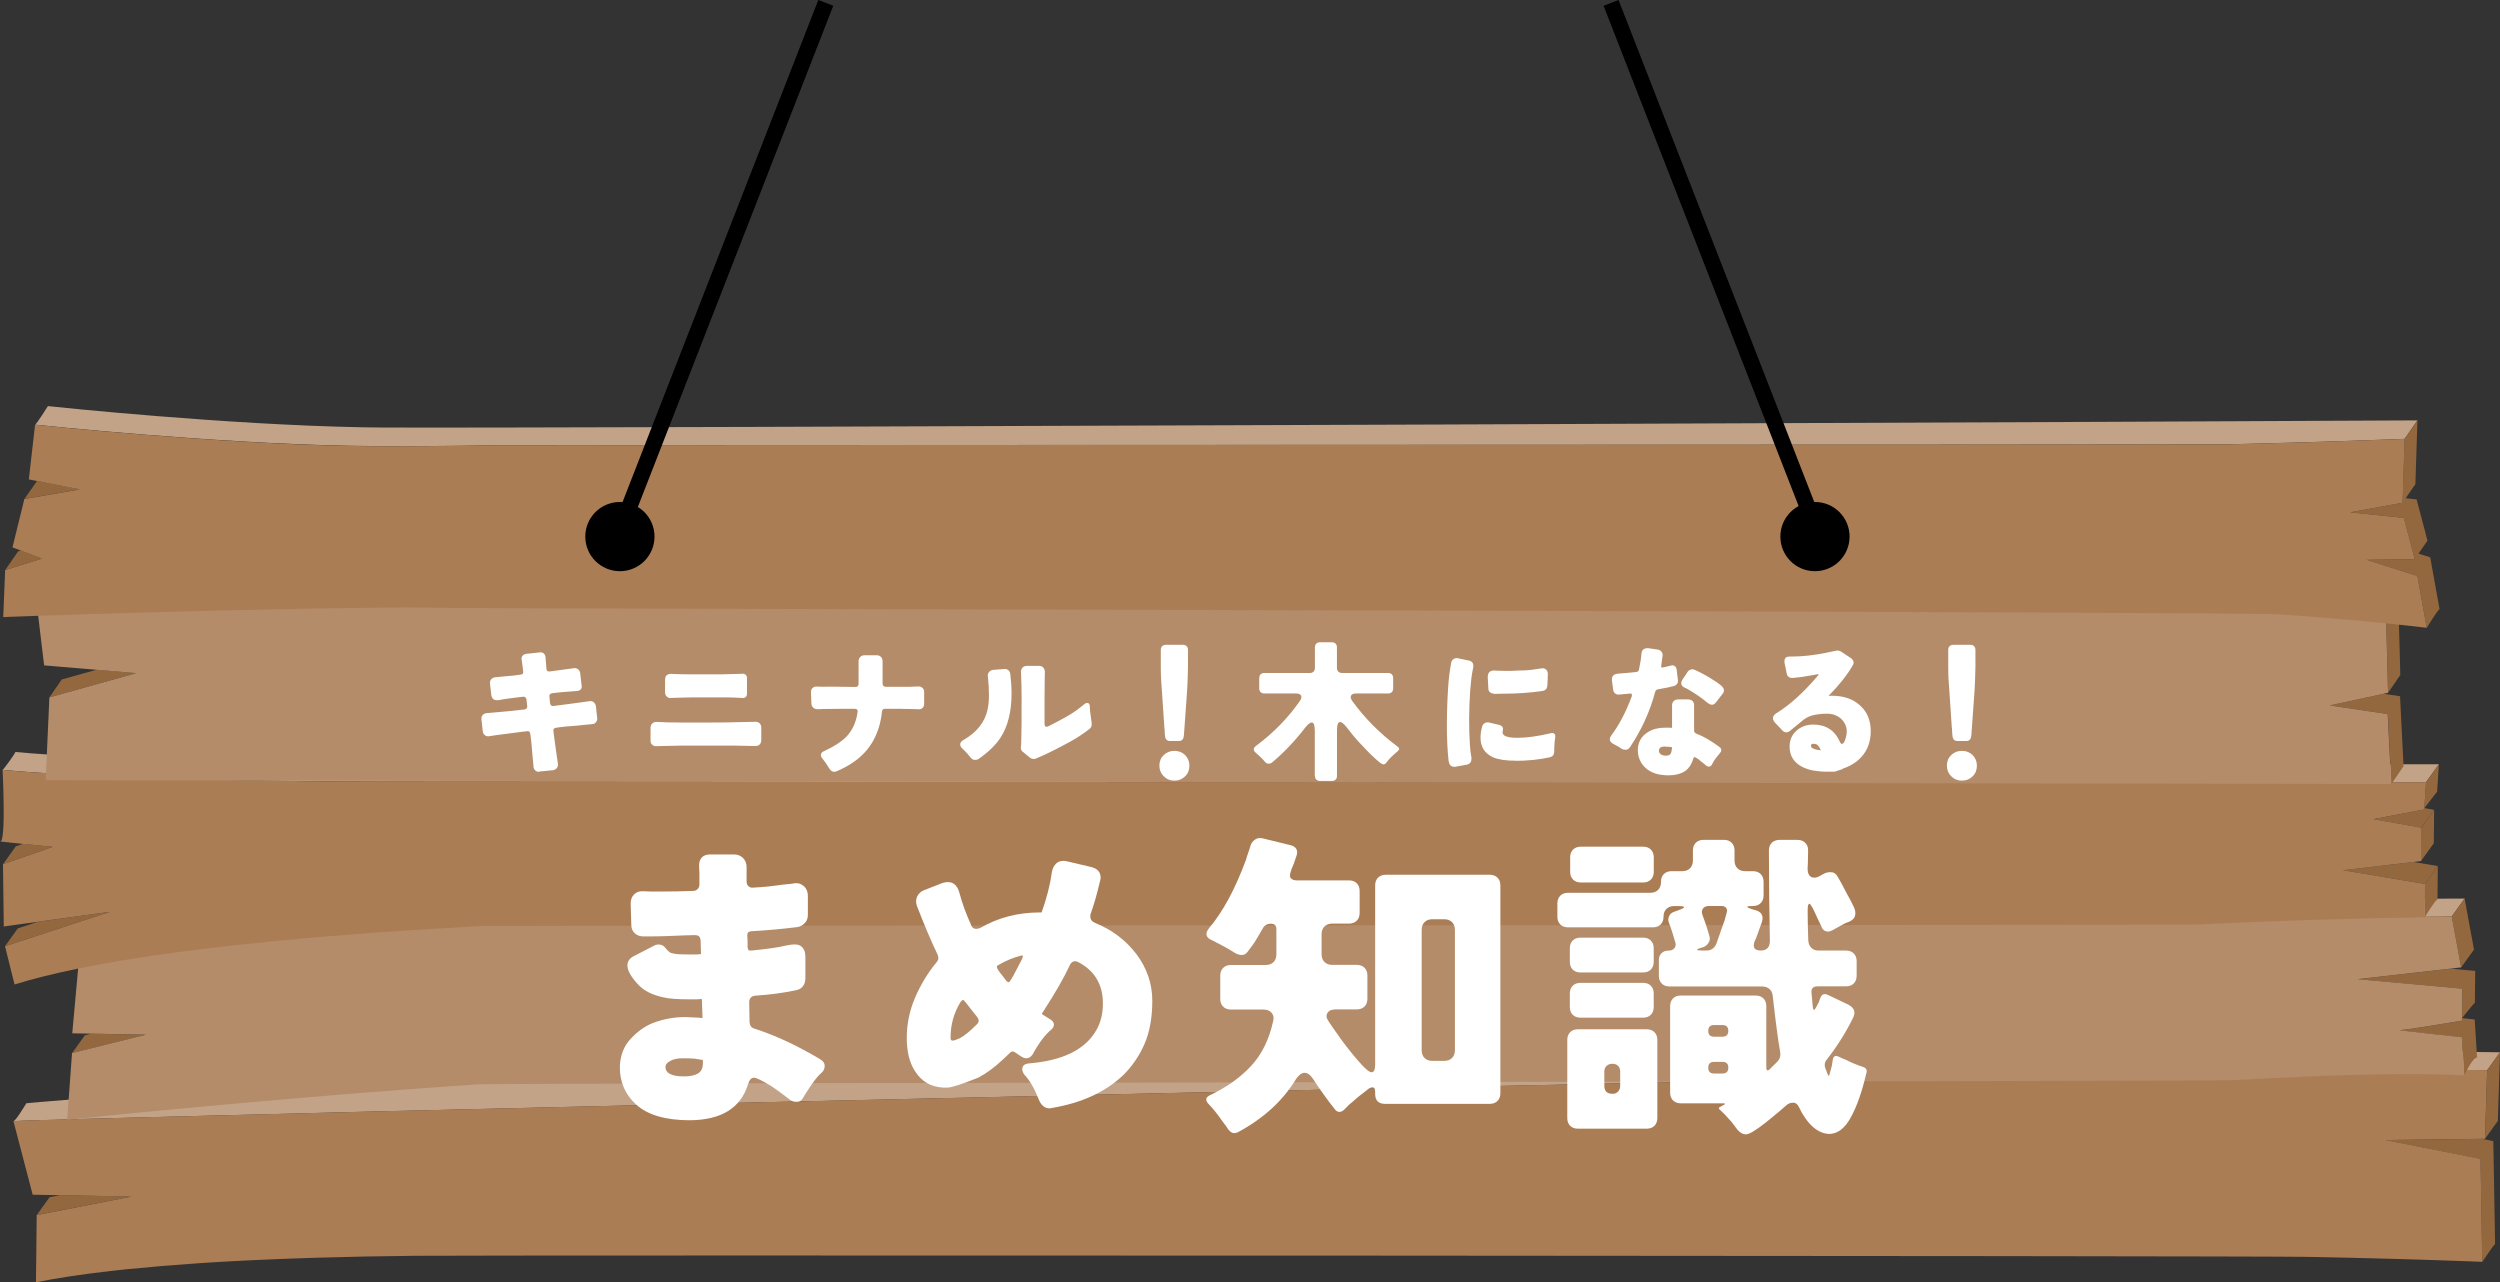 <?xml version="1.0" encoding="UTF-8"?>
<svg id="_レイヤー_2" data-name="レイヤー 2" xmlns="http://www.w3.org/2000/svg" viewBox="0 0 441.4 226.38">
  <rect x="0" y="0" width="441.4" height="226.38" fill="#333333" stroke="none"/>
  <defs>
    <style>
      .cls-1 {
        fill: #000;
      }

      .cls-1, .cls-2, .cls-3, .cls-4, .cls-5, .cls-6 {
        stroke-width: 0px;
      }

      .cls-2 {
        fill: #93683f;
      }

      .cls-3 {
        fill: #c3a387;
      }

      .cls-4 {
        fill: #b48c69;
      }

      .cls-5 {
        fill: #ab7d55;
      }

      .cls-7 {
        fill: none;
        stroke: #000;
        stroke-miterlimit: 10;
        stroke-width: 2.83px;
      }

      .cls-6 {
        fill: #fff;
      }
    </style>
  </defs>
  <g id="_レイヤー" data-name="レイヤー">
    <g>
      <g>
        <g>
          <g>
            <path class="cls-2" d="M73.32,221.72c-5.89.06-11.84.17-17.72.35,5.88-.18,11.83-.29,17.72-.35Z"/>
            <path class="cls-2" d="M415.43,222.08c-1.01-.03-2.04-.05-3.1-.07,1.06.02,2.09.04,3.1.07Z"/>
            <path class="cls-2" d="M55.6,222.07c-3.53.11-7.03.24-10.46.4,3.44-.16,6.94-.29,10.46-.4Z"/>
            <path class="cls-2" d="M422.45,222.27c-2.16-.06-4.51-.12-7.02-.18,2.52.06,4.87.12,7.02.18Z"/>
            <path class="cls-2" d="M429.39,222.48c-.67-.02-1.38-.05-2.12-.07.74.02,1.44.05,2.12.07Z"/>
            <path class="cls-2" d="M437.79,222.8c-.34-.01-.86-.04-1.53-.06.67.03,1.19.05,1.53.06Z"/>
            <path class="cls-2" d="M41.72,222.64c-2.26.12-4.49.25-6.69.4,2.19-.15,4.42-.28,6.69-.4Z"/>
            <path class="cls-2" d="M438.27,222.82h0c-.06,0-.22,0-.48-.02.26.01.42.02.48.02Z"/>
            <path class="cls-2" d="M433.76,222.64c-.99-.04-2.12-.08-3.4-.12,1.28.04,2.41.09,3.4.12Z"/>
            <path class="cls-2" d="M435.72,222.71c-.57-.02-1.22-.05-1.96-.07.74.03,1.39.05,1.96.07Z"/>
            <path class="cls-3" d="M439.14,188.94l2.27-3.15c-27.38-.51-205.12.28-325.27,3.11-62.68,1.48-109.82,5.72-111.49,5.89,0,0-1.86,3.12-2.27,3.16l1.7,6.5-1.7-6.5c4.87-.49,395.1-9.77,436.76-9Z"/>
            <polygon class="cls-2" points="438.76 201.06 441.02 197.91 441.4 185.79 439.14 188.94 438.76 201.06"/>
            <polygon class="cls-2" points="6.04 210.94 10.56 211.03 8.75 211.38 6.49 214.53 23.2 211.26 6.04 210.94"/>
            <path class="cls-2" d="M421.07,201.29l16.89,3.33.3,18.19s2.12-3.16,2.27-3.15l-.31-18.19-2.06-.41h.56s-17.66.23-17.66.23Z"/>
            <polygon class="cls-2" points="6.36 226.38 6.36 226.38 6.49 214.53 6.36 226.38"/>
            <path class="cls-5" d="M28.59,223.51c-2.1.17-4.15.36-6.15.57,1.99-.2,4.04-.39,6.15-.57Z"/>
            <polygon class="cls-5" points="4.08 204.44 5.78 210.94 6.04 210.94 5.78 210.94 4.08 204.44"/>
            <path class="cls-5" d="M6.36,226.38c3.88-.77,8.31-1.43,13.13-1.98-4.82.55-9.25,1.21-13.13,1.98h0Z"/>
            <path class="cls-5" d="M421.07,201.29l17.66-.23h.02l.38-12.12c-41.66-.78-431.9,8.5-436.76,9l1.7,6.5,1.7,6.5h.27s17.15.33,17.15.33l-16.71,3.27-.13,11.85c3.88-.77,8.31-1.43,13.13-1.98.97-.11,1.95-.22,2.94-.32,1.99-.2,4.04-.39,6.15-.57,2.1-.17,4.25-.33,6.44-.48,2.19-.15,4.42-.28,6.69-.4,1.13-.06,2.27-.12,3.42-.17,3.44-.16,6.94-.29,10.46-.4,5.88-.18,11.83-.29,17.72-.35,12.95-.13,323.34-.01,334.08.19,1.7.03,3.34.06,4.93.1,1.06.02,2.09.04,3.1.07,2.52.06,4.87.12,7.02.18,1.73.05,3.34.1,4.82.14.74.02,1.44.05,2.12.07.34.01.66.02.98.03,1.28.04,2.41.09,3.4.12.74.03,1.39.05,1.96.07.19,0,.37.01.54.02.67.03,1.19.05,1.53.06.26.01.42.02.48.02h0l-.3-18.19-16.89-3.33Z"/>
          </g>
          <g>
            <path class="cls-2" d="M24.22,196.49c-.99.1-1.92.19-2.81.28.89-.09,1.83-.18,2.81-.28Z"/>
            <path class="cls-2" d="M21.41,196.76c-.89.09-1.72.17-2.5.25.78-.08,1.61-.16,2.5-.25Z"/>
            <path class="cls-2" d="M28.97,196.03c-1.69.16-3.28.31-4.76.46,1.48-.14,3.07-.29,4.76-.46Z"/>
            <path class="cls-2" d="M14.94,197.41c-.54.05-1.02.1-1.43.14.41-.04.89-.09,1.43-.14Z"/>
            <path class="cls-2" d="M64.73,192.92c-1.59.12-3.17.25-4.74.38,1.57-.12,3.15-.25,4.74-.38Z"/>
            <path class="cls-2" d="M398.86,190.49c-1.57.08-3.16.16-4.76.25,1.6-.09,3.19-.18,4.76-.25Z"/>
            <path class="cls-2" d="M84.2,191.49c-1.63.11-3.27.22-4.9.34,1.63-.12,3.27-.23,4.9-.34Z"/>
            <path class="cls-2" d="M44.3,194.63c-1.41.12-2.79.25-4.14.37,1.35-.12,2.73-.24,4.14-.37Z"/>
            <path class="cls-2" d="M36.21,195.36c-2.56.24-4.98.46-7.23.67,2.25-.21,4.67-.44,7.23-.67Z"/>
            <path class="cls-2" d="M18.91,197.01c-1.56.15-2.89.29-3.97.4,1.08-.11,2.42-.25,3.97-.4Z"/>
            <path class="cls-3" d="M435.15,158.65c-4.44.05-386.55,1.01-418.98,8.05,0,0-1.62,3.01-2.26,3.15,32.42-7.04,414.54-8,418.98-8.05l2.26-3.15Z"/>
            <polygon class="cls-2" points="25.78 182.69 16.08 182.51 14.99 182.78 12.73 185.93 12.29 191.83 12.73 185.93 25.78 182.69"/>
            <path class="cls-2" d="M11.86,197.72c.26-.03.82-.09,1.64-.17-.82.08-1.38.14-1.64.17h0Z"/>
            <path class="cls-2" d="M436.93,180c-.16-.02-1.04-.11-2.23-.24v.45c-.51.08-10.03,1.7-11.04,1.68-1-.02,10.4,1.21,11,1.27l.42,6.72s1.48-3.2,2.27-3.16l-.42-6.72Z"/>
            <polygon class="cls-2" points="434.54 170.81 436.81 167.66 435.15 158.65 432.88 161.81 434.54 170.81"/>
            <path class="cls-2" d="M434.75,174.57l-.05,5.19s2.12-2.69,2.26-2.71l.06-5.63-4.34-.39,1.87-.22-18.3,2.08,18.5,1.68Z"/>
            <polygon class="cls-4" points="11.86 197.72 11.86 197.72 12.29 191.83 11.86 197.72"/>
            <polygon class="cls-4" points="12.76 182.45 13.91 169.86 13.91 169.86 13.91 169.86 12.76 182.45 16.08 182.51 16.08 182.51 12.76 182.45"/>
            <path class="cls-4" d="M435.08,189.87c-1.52-.08-3.16-.13-4.91-.17,1.75.03,3.39.09,4.91.17Z"/>
            <path class="cls-4" d="M423.66,181.88c1,.02,10.53-1.6,11.03-1.68v-.45h0l.05-5.19-18.5-1.68,18.3-2.08-1.66-9c-4.44.05-372.3-5.52-418.98,8.05h0l-1.14,12.59,3.31.06h0l9.7.18-13.05,3.24-.43,5.9-.43,5.89c.26-.03.82-.09,1.64-.17.41-.04.89-.09,1.43-.14,1.08-.11,2.42-.25,3.97-.4.78-.08,1.61-.16,2.5-.25.89-.09,1.83-.18,2.81-.28,1.48-.14,3.07-.29,4.76-.46,2.25-.21,4.67-.44,7.23-.67,1.28-.12,2.6-.24,3.95-.36,1.35-.12,2.73-.24,4.14-.37,4.94-.44,10.22-.89,15.7-1.34,1.57-.12,3.15-.25,4.74-.38,4.78-.38,9.67-.74,14.57-1.09,1.63-.12,3.27-.23,4.9-.34,4.08-.27,305.91-.53,309.91-.75,1.6-.09,3.19-.18,4.76-.25,11.79-.61,22.74-.94,31.31-.78,1.75.03,3.39.09,4.91.17l-.42-6.72c-.6-.06-12-1.29-11-1.27Z"/>
          </g>
          <g>
            <polygon class="cls-2" points="419.01 144.64 427.5 146.13 429.77 142.98 428.05 142.68 428.04 142.92 419.01 144.64"/>
            <path class="cls-2" d="M.5,148.61c-.06,0-.09,0-.14-.02.05,0,.08.01.14.02Z"/>
            <path class="cls-2" d="M.61,145.75c.02-.49.03-1.02.04-1.57,0,.55-.02,1.08-.04,1.57Z"/>
            <polygon class="cls-2" points="427.44 152.04 429.71 148.88 429.77 142.98 427.5 146.13 427.44 152.04"/>
            <path class="cls-2" d="M1,148.67s-.07,0-.11-.02c.04,0,.07,0,.11.02Z"/>
            <path class="cls-2" d="M.16,148.57s-.06,0-.09-.02c.03,0,.04,0,.09.02Z"/>
            <path class="cls-2" d="M420.25,162.11c-1.29.03-2.73.06-4.28.1,1.55-.04,2.99-.07,4.28-.1Z"/>
            <path class="cls-2" d="M1.63,148.74s-.08-.01-.13-.02c.05,0,.08.01.13.02Z"/>
            <path class="cls-2" d="M423.71,162.04c-.67.01-1.41.03-2.21.04.8-.02,1.54-.03,2.21-.04Z"/>
            <path class="cls-2" d="M409.13,162.41c-1.24.04-2.52.08-3.85.13,1.33-.04,2.61-.09,3.85-.13Z"/>
            <polygon class="cls-2" points="413.66 153.65 428.15 156.07 430.42 152.91 426.1 152.19 413.66 153.65"/>
            <polygon class="cls-2" points="19.46 160.98 6.73 162.74 3.15 163.91 .88 167.07 2.56 173.82 2.56 173.82 .88 167.07 19.46 160.98"/>
            <path class="cls-2" d="M.61,145.75c-.07,1.63-.23,2.79-.54,2.79-.06,0-.08,0-.07,0-.01,0,0-.01.07,0,.31,0,.47-1.16.54-2.79Z"/>
            <path class="cls-2" d="M9.33,149.51c-.26-.02-2.89-.28-5.29-.52l-1.24.43-2.26,3.15.14,11-.14-11,8.8-3.06Z"/>
            <path class="cls-2" d="M428.09,161.97c-.51,0-2.03.02-4.38.07,2.34-.04,3.87-.06,4.38-.07,0,0,1.93-3.15,2.27-3.16l.06-5.9-2.27,3.15-.06,5.9Z"/>
            <path class="cls-5" d="M36.27,167.49c-3.3.4-6.53.83-9.64,1.29,3.12-.46,6.34-.89,9.64-1.29Z"/>
            <path class="cls-5" d="M54.15,165.64c-4.34.38-8.66.81-12.87,1.27,4.22-.46,8.53-.89,12.87-1.27Z"/>
            <path class="cls-5" d="M41.28,166.91c-1.69.19-3.36.38-5.01.58,1.65-.2,3.33-.39,5.01-.58Z"/>
            <path class="cls-5" d="M72.38,164.25c-1.72.11-3.45.23-5.18.35,1.73-.12,3.46-.24,5.18-.35Z"/>
            <path class="cls-5" d="M64.59,164.79c-2.61.19-5.22.4-7.84.62,2.61-.22,5.23-.43,7.84-.62Z"/>
            <polygon class="cls-5" points="426.1 152.19 427.44 152.04 426.1 152.19 426.1 152.19"/>
            <path class="cls-5" d="M392.32,163.04c-1.54.07-3.11.14-4.7.22,1.59-.08,3.16-.15,4.7-.22Z"/>
            <path class="cls-5" d="M85,163.51c-1.64.09-3.3.18-4.98.28,1.68-.1,3.34-.19,4.98-.28Z"/>
            <path class="cls-5" d="M.36,148.59c-.07,0-.15-.02-.2-.02.05,0,.13.01.2.02Z"/>
            <path class="cls-5" d="M.61,140.2c0-.37-.02-.72-.03-1.06,0,.34.02.7.03,1.06Z"/>
            <path class="cls-5" d="M1.63,148.74c.69.07,1.53.16,2.4.25h0c-.87-.09-1.71-.17-2.4-.25Z"/>
            <path class="cls-5" d="M2.56,173.82c6.4-1.99,14.73-3.66,24.07-5.04-9.34,1.38-17.67,3.04-24.07,5.04h0Z"/>
            <path class="cls-5" d="M.89,148.66c-.14-.02-.28-.03-.39-.04.11.01.25.03.39.04Z"/>
            <path class="cls-5" d="M.07,148.56s-.06,0-.07-.01c0,0,.05,0,.07.01Z"/>
            <path class="cls-5" d="M.58,139.14c-.01-.34-.02-.66-.03-.97.01.3.02.63.03.97Z"/>
            <polygon class="cls-5" points=".66 163.58 6.73 162.74 6.73 162.74 .66 163.58"/>
            <path class="cls-5" d="M1.5,148.73c-.18-.02-.35-.04-.51-.05.16.02.33.04.51.05Z"/>
            <g>
              <path class="cls-3" d="M68.01,138c47.79.09,359.59.1,360.33.1l2.27-3.16c-.74,0-312.53-.01-360.33-.1-9.56-.02-18-.11-25.39-.25-29.53-.55-41.54-1.76-42.17-1.82,0,.2-2.12,3.17-2.27,3.16.63.06,12.64,1.27,42.17,1.82,7.38.14,15.82.23,25.38.25Z"/>
              <polygon class="cls-2" points="428.05 142.68 430.3 139.77 430.61 134.95 428.34 138.1 428.05 142.68"/>
              <path class="cls-5" d="M428.05,142.68l.29-4.57c-.74,0-312.53-.01-360.33-.1-9.56-.02-18-.11-25.38-.25-29.53-.55-41.54-1.76-42.17-1.82,0,.16.05,1.02.09,2.24.01.3.02.63.03.97,0,.34.02.7.03,1.06.03,1.29.05,2.69.04,3.98,0,.55-.02,1.08-.04,1.57-.07,1.63-.23,2.79-.54,2.79-.06,0-.08,0-.07,0,0,0,.05,0,.07.01.03,0,.04,0,.09.02.05,0,.13.01.2.02.05,0,.08.01.14.02.11.01.25.03.39.04.04,0,.07,0,.11.02.16.02.33.04.51.05.05,0,.08.01.13.02.69.07,1.53.16,2.4.25,2.4.25,5.03.5,5.29.52l-8.8,3.06.14,11,6.07-.84,12.73-1.76-18.58,6.09,1.68,6.75c6.4-1.99,14.73-3.66,24.07-5.04,3.12-.46,6.34-.89,9.64-1.29,1.65-.2,3.33-.39,5.01-.58,4.22-.46,8.53-.89,12.87-1.27.87-.08,1.74-.15,2.61-.23,2.61-.22,5.23-.43,7.84-.62.87-.06,1.74-.13,2.6-.19,1.73-.12,3.46-.24,5.18-.35,2.58-.17,5.13-.33,7.65-.47,1.68-.1,3.34-.19,4.98-.28,1.64-.09,301.02-.17,302.62-.25,1.59-.08,3.16-.15,4.7-.22,4.62-.21,8.98-.38,12.96-.51,1.33-.04,2.61-.09,3.85-.13,2.48-.08,4.77-.14,6.84-.19,1.55-.04,2.99-.07,4.28-.1.43,0,.85-.02,1.25-.02.8-.02,1.54-.03,2.21-.04,2.34-.04,3.87-.06,4.38-.07l.06-5.9-14.49-2.42,12.44-1.46,1.35-.16.06-5.9-8.5-1.5,9.03-1.72.02-.24Z"/>
            </g>
          </g>
          <g>
            <polygon class="cls-2" points="10.42 117.69 17.04 118.25 10.89 119.97 8.74 123.12 24.06 118.84 10.42 117.69"/>
            <path class="cls-2" d="M54.62,104.36c27.16.51,355.52,1.72,366.67,4.54l.35,13.42,2.16-3.15-.36-13.42c-11.14-2.83-339.51-4.03-366.66-4.54-25.76-.48-47.29-.34-48.43-.33,0,0-1.95,3.15-2.15,3.15,1.14,0,22.66-.15,48.43.33Z"/>
            <polygon class="cls-2" points="8.41 130.44 8.09 137.75 422.22 138.43 8.09 137.75 8.41 130.44"/>
            <polygon class="cls-2" points="423.75 122.93 420.85 122.49 411.35 124.55 421.6 126.08 422.22 138.43 424.37 135.28 423.75 122.93"/>
            <polygon class="cls-4" points="420.85 122.49 421.63 122.32 420.85 122.49 420.85 122.49"/>
            <polygon class="cls-4" points="8.74 123.12 8.74 123.12 8.41 130.44 8.74 123.12 8.74 123.12"/>
            <polygon class="cls-4" points="6.18 104.02 7.8 117.48 10.42 117.69 7.8 117.48 6.18 104.02"/>
            <path class="cls-4" d="M411.35,124.55l9.5-2.06h0l.78-.17-.35-13.42c-11.14-2.83-339.51-4.03-366.67-4.54-25.77-.48-47.29-.34-48.43-.33l1.61,13.45,2.62.22,13.63,1.15-15.32,4.28h0l-.33,7.31-.33,7.31,414.13.68-.62-12.35-10.24-1.53Z"/>
          </g>
          <g>
            <path class="cls-3" d="M64.97,78.76c.76,0,1.54.01,2.33.02.79,0,1.58,0,2.39,0,3.21,0,6.56-.02,9.94-.06.84,0,1.69-.02,2.54-.03,1.7-.02,3.4-.05,5.1-.08,2.55-.04,302.84-.09,305.32-.15.83-.02,1.65-.04,2.46-.06,3.26-.08,6.4-.16,9.35-.24,2.21-.06,4.31-.12,6.25-.19,5.2-.16,9.34-.31,11.73-.4.6-.02,1.08-.04,1.45-.06.19,0,.34-.01.46-.02.12,0,.21,0,.27,0l2.27-3.27c-1.86.07-335.06,1.45-359.59,1.26-1.08,0-2.18-.03-3.3-.04-24.18-.45-53.92-3.57-55.48-3.74,0,0-2.07,3.3-2.27,3.27,1.56.17,31.3,3.28,55.48,3.73,1.12.02,2.21.04,3.3.04Z"/>
            <path class="cls-2" d="M423.83,77.52c-.37.01-.86.03-1.45.06.6-.02,1.08-.04,1.45-.06Z"/>
            <path class="cls-2" d="M61.68,78.71c1.12.02,2.21.04,3.3.04.76,0,1.54.01,2.33.02-.79,0-1.57,0-2.33-.02-1.08,0-2.18-.02-3.3-.04Z"/>
            <path class="cls-2" d="M69.69,78.77c-.8,0-1.6,0-2.39,0,.79,0,1.58,0,2.39,0Z"/>
            <path class="cls-2" d="M412.23,109.22c-2.94-.25-6.18-.5-9.66-.74,3.48.24,6.72.49,9.66.74Z"/>
            <polygon class="cls-2" points=".58 108.95 .58 108.95 .75 104.79 .58 108.95"/>
            <path class="cls-2" d="M418.64,109.8c-1.44-.14-3-.28-4.69-.43,1.69.15,3.25.29,4.69.43Z"/>
            <path class="cls-2" d="M429.08,98.4l-2.07-.65,1.59-2.3-1.93-7.28-1.93-.2,1.72-2.48.36-11.26-2.27,3.27c-.06,0-.15,0-.27,0,.12,0,.21,0,.27,0l-.36,11.26-9.28,1.7,9.5.98,1.93,7.28-8.51.12,8.98,2.85,1.65,9.16s2.03-3.3,2.27-3.28l-1.65-9.16Z"/>
            <polygon class="cls-2" points="3.43 97.09 3.72 97.2 3.19 97.36 .92 100.64 7.44 98.6 3.43 97.09"/>
            <path class="cls-2" d="M74.19,107.27c1.67,0,3.34.03,5.01.06,9.15.17,315.72.62,323.37,1.15-7.66-.52-314.22-.97-323.37-1.15-1.66-.03-3.33-.05-5.01-.06Z"/>
            <polygon class="cls-2" points="14.09 86.39 6.55 84.91 4.31 88.09 3.26 92.36 4.31 88.09 14.09 86.39"/>
            <path class="cls-5" d="M5.05,108.78c-.84.03-1.58.06-2.21.08.62-.02,1.36-.04,2.21-.08Z"/>
            <polygon class="cls-5" points="3.26 92.36 2.22 96.63 3.43 97.09 2.22 96.63 3.26 92.36"/>
            <path class="cls-5" d="M9.52,108.63c-1.14.04-2.18.07-3.13.1.95-.03,1.99-.07,3.13-.1Z"/>
            <path class="cls-5" d="M2,108.89c-.5.02-.89.03-1.14.04.26,0,.64-.02,1.14-.04Z"/>
            <path class="cls-5" d="M60.58,107.37c-1.93.03-3.87.06-5.82.09,1.94-.03,3.88-.06,5.82-.09Z"/>
            <path class="cls-5" d="M24.33,108.17c-1.64.05-3.23.09-4.76.14,1.52-.05,3.11-.09,4.76-.14Z"/>
            <path class="cls-5" d="M40.34,107.75c-1.88.04-3.74.09-5.57.14,1.82-.04,3.68-.09,5.57-.14Z"/>
            <path class="cls-5" d="M.58,108.95c.06,0,.15,0,.28-.02-.13,0-.22,0-.28.02h0Z"/>
            <polygon class="cls-5" points="5.1 84.62 6.55 84.91 6.55 84.91 5.1 84.62"/>
            <polygon class="cls-5" points=".92 100.64 .92 100.64 .75 104.79 .92 100.64 .92 100.64"/>
            <path class="cls-5" d="M79.63,78.71c-3.38.04-6.73.06-9.94.06,3.21,0,6.56-.02,9.94-.06Z"/>
            <path class="cls-5" d="M87.27,78.61c-1.7.03-3.4.06-5.1.08,1.7-.02,3.4-.05,5.1-.08Z"/>
            <path class="cls-5" d="M410.65,77.97c-1.95.06-4.04.12-6.25.19,2.21-.06,4.31-.12,6.25-.19Z"/>
            <path class="cls-5" d="M392.58,78.46c-2.48.05-302.77.1-305.32.15,2.55-.04,302.84-.09,305.32-.15Z"/>
            <path class="cls-5" d="M404.39,78.16c-2.95.08-6.09.17-9.35.24,3.26-.08,6.4-.16,9.35-.24Z"/>
            <path class="cls-5" d="M417.84,98.84l8.51-.12-1.93-7.28-9.5-.98,9.28-1.7.36-11.26c-.06,0-.15,0-.27,0-.12,0-.28.01-.46.02-.37.01-.86.03-1.45.06-2.39.09-6.53.24-11.73.4-1.95.06-4.04.12-6.25.19-2.95.08-6.09.17-9.35.24-.81.02-1.63.04-2.46.06-2.48.05-302.77.1-305.32.15-1.7.03-3.4.06-5.1.08-.85.01-1.7.02-2.54.03-3.38.04-6.73.06-9.94.06-.8,0-1.6,0-2.39,0-.79,0-1.57,0-2.33-.02-1.08,0-2.18-.02-3.3-.04-24.18-.45-53.92-3.57-55.48-3.73l-1.1,9.64,1.45.29h0l7.54,1.48-9.78,1.7-1.05,4.27-1.05,4.27,1.22.46,4.01,1.51-6.52,2.03h0l-.17,4.15-.17,4.16c.06,0,.15,0,.28-.02.26,0,.64-.02,1.14-.04.25,0,.54-.02.84-.03.62-.02,1.36-.04,2.21-.08.42-.01.87-.03,1.34-.05.95-.03,1.99-.07,3.13-.1,2.84-.09,6.24-.2,10.05-.32,1.52-.05,3.11-.09,4.76-.14,3.29-.09,6.8-.19,10.44-.28,1.82-.04,3.68-.09,5.57-.14,4.71-.11,9.57-.21,14.43-.3,1.94-.03,3.88-.06,5.82-.09,2.9-.04,5.77-.07,8.59-.1,1.67-.02,3.34-.02,5.01,0,1.67,0,3.34.03,5.01.06,9.15.17,315.72.62,323.37,1.15,3.48.24,6.72.49,9.66.74.59.05,1.16.1,1.72.15,1.69.15,3.25.29,4.69.43,5.74.55,9.36.99,9.83,1.05l-1.65-9.16-8.98-2.85Z"/>
          </g>
        </g>
        <g>
          <path class="cls-6" d="M95.13,136.28c-.23,0-.45-.09-.63-.26-.19-.17-.29-.4-.31-.69l-.3-3.38c-.02-.38-.05-.76-.11-1.16-.05-.4-.09-.73-.12-1-.03-.27-.08-.45-.15-.55-.07-.1-.18-.15-.32-.15-.04,0-.37.04-1,.11-.49.05-2,.25-4.54.59l-1.24.19c-.07.02-.14.03-.19.03-.23,0-.43-.06-.59-.19-.23-.16-.37-.4-.4-.73-.16-1.42-.24-2.16-.24-2.21,0-.23.07-.44.22-.62.16-.2.4-.31.7-.35l1.3-.11c1.71-.14,3.51-.32,5.4-.54.16-.02.28-.08.36-.18.08-.1.12-.21.12-.34,0-.02-.05-.44-.14-1.27-.02-.14-.08-.26-.18-.34-.1-.08-.2-.12-.31-.12h-.11c-.74.09-1.47.18-2.2.27-.73.09-1.46.21-2.2.35h-.19c-.34,0-.6-.1-.78-.3-.13-.16-.21-.37-.24-.62-.16-1.37-.24-2.08-.24-2.13,0-.25.08-.47.24-.66.16-.19.39-.3.68-.34.27-.02.75-.06,1.43-.14,1.21-.09,2.16-.19,2.86-.3.23-.02.4-.06.51-.13.11-.07.16-.19.16-.35,0-.02,0-.09-.03-.23-.02-.14-.04-.35-.07-.65-.03-.3-.07-.59-.12-.88-.05-.29-.08-.48-.08-.57,0-.27.09-.49.27-.65.13-.13.31-.21.54-.24,1.67-.18,2.53-.27,2.56-.27.22,0,.41.08.58.23.17.15.27.36.28.63.05.68.09,1.13.11,1.35.02.56.07.9.16,1.03.07.09.19.14.35.14h.14l4.21-.57c.05-.02.11-.03.16-.03.23,0,.44.07.62.22.22.16.34.4.38.7.18,1.49.27,2.27.27,2.32,0,.27-.09.48-.27.62-.14.11-.33.17-.57.19-.14,0-.37.02-.67.05l-2.08.16c-.27.04-.54.07-.81.09-.27.03-.52.05-.74.08-.23.03-.38.09-.46.19-.08.1-.12.2-.12.31,0,.02.04.44.13,1.27.02.18.08.31.18.39.1.08.21.12.34.12.04,0,.86-.11,2.48-.32,1.28-.16,2.26-.3,2.96-.4.69-.11,1.08-.16,1.15-.16.22,0,.41.06.57.19.23.18.37.42.41.73.16,1.39.24,2.11.24,2.16,0,.25-.08.48-.24.67-.16.2-.38.31-.65.32-.18.02-.35.04-.51.05-.04,0-1.15.11-3.35.32-.41.02-.83.05-1.24.11-.41.05-.76.09-1.03.12-.27.03-.46.08-.57.15-.11.07-.16.18-.16.32,0,.16.1.97.3,2.43l.49,3.43c.02.07.03.13.03.19,0,.25-.08.47-.23.66-.15.19-.38.31-.69.36-1.6.16-2.42.24-2.46.24Z"/>
          <path class="cls-6" d="M122.44,131.64c-1.73,0-2.83,0-3.29.03l-2.46.05-.89.03c-.25,0-.47-.09-.66-.27-.19-.18-.28-.41-.28-.7v-2.27c0-.32.1-.58.3-.77.2-.19.44-.28.73-.28h.08c1.03.07,2.49.11,4.4.11h4.83c2.38,0,4.3-.03,5.78-.08l2.46-.05c.27,0,.5.09.69.28.19.19.28.44.28.74v2.21c0,.29-.07.52-.22.7-.18.23-.45.35-.81.35-1.26-.04-2.07-.05-2.44-.05s-.84,0-1.42-.03h-7.07ZM118.93,123.21l-.57.03c-.25,0-.47-.09-.66-.28s-.28-.45-.28-.77v-2.16c0-.29.06-.52.19-.7.18-.23.46-.35.84-.35h.11c.81.05,1.91.08,3.29.08h4.4c1.13,0,1.9,0,2.29-.03h.03c.85-.02,1.48-.04,1.9-.05.42-.02.64-.03.66-.03.22,0,.4.07.54.2.14.14.22.33.22.58v2.73c0,.25-.07.45-.2.58s-.3.2-.5.2l-1.51-.08c-.31,0-.65,0-1.03-.03h-6.4c-.54.02-1.04.03-1.51.03l-1.78.05h-.03Z"/>
          <path class="cls-6" d="M146.05,121.24h1c.11,0,1.44.02,4,.05.18,0,.31-.05.41-.15.09-.1.13-.23.13-.39v-4c0-.31.1-.56.3-.76.2-.2.45-.3.76-.3h2.13c.32,0,.58.1.77.3.19.2.28.45.28.76v3.97c0,.16.05.29.15.39.1.1.24.15.42.15h3.78c.41,0,.81,0,1.19-.03l.86-.03c.25,0,.47.09.66.27.19.18.28.42.28.73v2.08c0,.29-.09.52-.26.69s-.38.26-.63.26l-.81-.03h-.03c-.36-.02-.76-.03-1.19-.03s-.9,0-1.4-.03h-2.56c-.16,0-.29.04-.39.11-.1.07-.16.21-.18.4-.4,3.82-2,6.73-4.81,8.75-.92.67-1.97,1.25-3.16,1.76-.16.07-.31.11-.46.11-.34,0-.62-.18-.84-.54-.22-.36-.42-.68-.62-.97-.22-.31-.4-.56-.57-.76-.22-.25-.32-.49-.32-.7,0-.31.2-.54.59-.7,1.8-.83,3.14-1.71,4.02-2.65,1.01-1.12,1.63-2.52,1.86-4.21.02-.05.03-.09.03-.11,0-.14-.04-.26-.12-.35-.08-.09-.22-.13-.42-.13h-2.7l-2.92.03c-.18.02-.35.03-.51.03h-.46c-.29,0-.53-.09-.73-.27-.2-.18-.31-.42-.32-.73-.05-1.33-.08-2.01-.08-2.02,0-.29.09-.52.27-.7.18-.18.41-.27.7-.27l1,.03h.89Z"/>
          <path class="cls-6" d="M177.44,118.11c.22,0,.42.08.62.24.18.16.29.39.32.68.14,1.19.22,2.32.22,3.4,0,3.2-.65,5.81-1.94,7.8-.83,1.28-2.12,2.54-3.89,3.78-.16.11-.38.16-.65.16s-.5-.12-.7-.35c-.5-.63-.85-1.03-1.04-1.2-.19-.17-.35-.32-.47-.45-.25-.23-.38-.48-.38-.73,0-.31.19-.57.57-.78,2.32-1.33,3.73-3.09,4.24-5.26.18-.77.27-1.67.27-2.69s-.06-2.1-.19-3.25c-.02-.05-.03-.11-.03-.16,0-.25.09-.48.27-.68.16-.2.4-.31.7-.35,1.37-.11,2.06-.16,2.08-.16ZM180.38,124.21c0-2.16-.04-4-.11-5.53v-.08c0-.29.09-.53.27-.73.18-.2.44-.3.78-.3h2.11c.34,0,.6.1.78.31.18.21.27.45.27.74l-.03,1.54c-.02,1.13-.03,2.42-.03,3.86v3.7c0,.2.03.35.08.45.05.1.15.15.3.15.07,0,.19-.04.35-.11,2.48-1.26,4.11-2.19,4.89-2.78.49-.38.81-.63.97-.74.16-.12.32-.24.47-.38s.31-.2.47-.2c.27,0,.42.17.46.51,0,.14.02.46.05.94l.27,1.97c.02.11.03.22.03.32,0,.36-.13.64-.38.84-1.13.88-2.33,1.66-3.59,2.35-2.45,1.33-4.41,2.29-5.89,2.89-.11.05-.25.08-.42.08s-.36-.06-.58-.19l-1.21-1c-.31-.18-.46-.46-.46-.84,0-.05,0-.13.03-.22.02-.07.04-.34.05-.8.02-.46.03-.93.03-1.4s0-1,.03-1.58v-3.78Z"/>
          <path class="cls-6" d="M209.24,137.07c-.5.5-1.13.76-1.88.76s-1.38-.26-1.89-.77c-.51-.51-.77-1.14-.77-1.89s.26-1.37.77-1.86c.51-.5,1.14-.74,1.89-.74s1.37.25,1.88.74c.5.5.76,1.12.76,1.88s-.25,1.39-.76,1.89ZM206.57,130.83c-.5,0-.79-.27-.86-.81-.04-.25-.06-.52-.07-.81,0-.29-.03-.58-.07-.89l-.4-6.02c-.14-1.51-.22-3.01-.22-4.51v-3.05c0-.27.08-.49.24-.65.16-.16.38-.24.65-.24h3.02c.27,0,.49.08.65.24.16.16.24.38.24.65v3.05c0,.45-.02,1.07-.05,1.86-.02.4-.04.81-.05,1.26-.02.44-.04.9-.08,1.39l-.43,6.02c-.04.31-.06.6-.07.89,0,.29-.03.56-.07.81-.07.54-.36.81-.86.81h-1.57Z"/>
          <path class="cls-6" d="M232.14,136.99v-7.97c0-.97-.18-1.46-.54-1.46-.29,0-.67.31-1.16.92-1.85,2.39-3.8,4.44-5.83,6.13-.16.14-.37.22-.63.22s-.46-.1-.61-.3c-.23-.27-.51-.57-.84-.89-.14-.13-.28-.25-.4-.36-.13-.12-.25-.23-.38-.34-.52-.43-.52-.85,0-1.24,3.1-2.3,5.69-4.96,7.78-7.97.25-.38.31-.69.18-.93-.13-.24-.44-.36-.9-.36h-5.59c-.27,0-.49-.08-.65-.24-.16-.16-.24-.38-.24-.65v-1.84c0-.27.08-.49.24-.65.16-.16.38-.24.65-.24h8.05c.27,0,.49-.08.65-.24s.24-.38.24-.65v-3.64c0-.27.08-.49.24-.65.16-.16.38-.24.65-.24h2.11c.27,0,.49.08.65.24.16.16.24.38.24.65v3.64c0,.27.08.49.24.65.16.16.38.24.65.24h8.15c.27,0,.49.08.65.24.16.16.24.38.24.65v1.84c0,.27-.08.49-.24.65-.16.16-.38.24-.65.24h-5.64c-.47,0-.77.12-.9.36-.14.24-.07.56.2.96,2.2,3.04,4.87,5.73,8.02,8.07.36.25.36.52,0,.81-.92.76-1.58,1.43-2,2.02-.16.2-.33.3-.51.3s-.48-.18-.89-.53c-.41-.35-.85-.75-1.31-1.2-.46-.45-.89-.89-1.28-1.32-.4-.43-.73-.78-1-1.05-.47-.5-1.14-1.32-2.02-2.46-.49-.61-.87-.92-1.16-.92-.36,0-.54.49-.54,1.46v8.05c0,.27-.08.49-.24.65-.16.16-.38.24-.65.24h-2.11c-.27,0-.49-.08-.65-.24-.16-.16-.24-.38-.24-.65Z"/>
          <path class="cls-6" d="M255.78,134.5c-.22-1.98-.32-4.07-.32-6.28s.07-4.47.22-6.79c.09-1.48.27-2.95.54-4.43.05-.29.2-.5.43-.65.16-.11.35-.16.57-.16.05,0,.12,0,.19.03l1.89.4c.34.05.58.21.73.46.07.14.11.31.11.49s-.04.43-.12.76c-.08.32-.16.82-.24,1.5-.08.67-.15,1.35-.2,2.04-.23,3.42-.25,6.65-.05,9.69.04.76.13,1.48.27,2.19v.22c0,.25-.05.46-.16.62-.16.23-.4.38-.7.43l-1.94.35c-.05.02-.12.03-.19.03-.22,0-.41-.05-.59-.16-.23-.16-.37-.4-.4-.73ZM267.58,134.31c-1.71,0-3.02-.2-3.94-.59-1.49-.67-2.24-1.83-2.24-3.48,0-.65.1-1.31.3-2,.09-.27.25-.47.49-.59.14-.07.28-.11.4-.11s.23,0,.32.03l1.84.43c.41.13.62.36.62.7,0,.07-.01.17-.04.3-.03.13-.04.23-.04.31s0,.14.03.18c.04.14.14.27.3.38.41.27,1.17.4,2.27.4,1.64,0,3.61-.27,5.91-.81.27-.07.47-.05.61.07.14.12.2.27.2.45,0,.07-.02.27-.07.59-.05.32-.07.6-.08.84,0,.23-.02.46-.04.68v.65c-.04.54-.3.86-.78.97-1.87.41-3.89.62-6.05.62ZM262.69,119.41c0-.32.1-.58.3-.76.2-.18.46-.27.78-.27.07,0,.21,0,.42.03.21.02.54.03,1.01.03h.03c1.01.04,1.95.02,2.83-.05.97,0,1.73-.04,2.28-.12.55-.08.92-.14,1.12-.16.2-.03.38-.05.54-.08.16-.03.28-.04.35-.04.23,0,.44.07.62.22.22.2.32.48.32.84,0,.02-.03.67-.08,1.94-.04.56-.31.89-.81,1h-.03c-2.12.32-4.49.49-7.1.49-.72.02-1.17.03-1.35.03-.31-.02-.56-.09-.76-.22-.25-.16-.38-.42-.38-.78-.07-1.35-.11-2.04-.11-2.08Z"/>
          <path class="cls-6" d="M293.3,117.65c0,.14.05.22.16.22.02,0,.08-.01.19-.04.11-.03.23-.05.35-.07.14-.04.48-.12,1-.24.09-.04.18-.05.27-.05.23,0,.42.09.57.27.09.11.15.26.19.46.16,1.28.24,1.94.24,2,0,.45-.23.76-.7.92-.65.18-1.6.38-2.86.59-.23.05-.39.19-.46.41-.95,3.55-2.44,6.81-4.46,9.8-.2.31-.45.46-.74.46s-.52-.05-.66-.13c-.4-.29-.88-.58-1.46-.86-.47-.23-.7-.53-.7-.89,0-.2.08-.4.24-.62,1.4-1.87,2.61-4.17,3.62-6.89.04-.13.05-.22.05-.28s-.02-.12-.07-.18c-.05-.05-.12-.08-.23-.08-.04,0-.12,0-.26.03-.13.02-.29.03-.46.04-.17,0-.43.03-.78.07-.35.04-.55.05-.61.05-.22,0-.41-.08-.59-.23-.18-.15-.29-.37-.32-.66l-.22-1.62v-.16c0-.29.07-.51.22-.68.2-.22.52-.34.96-.36.44-.03.94-.07,1.48-.12.55-.05,1.1-.11,1.66-.16.25-.04.4-.18.46-.43.16-.86.26-1.4.3-1.62.04-.22.06-.42.08-.61.02-.19.04-.42.07-.69.03-.27.14-.48.32-.63.19-.15.41-.23.66-.23h.19l1.67.24c.29.05.51.18.66.36.15.19.23.4.23.63,0,.05-.05.39-.14,1-.09.63-.13.96-.13,1ZM294.46,136.88c-.22,0-.44,0-.67-.03h-.03c-1.37-.11-2.46-.55-3.27-1.32-.88-.81-1.32-1.88-1.32-3.21v-.03c.07-1.6.93-2.74,2.56-3.43.65-.25,1.43-.38,2.35-.38h.68l.32.03c.05,0,.09-.01.11-.04.02-.03.03-.08.03-.15v-3.78c0-.32.1-.58.3-.77.2-.19.45-.28.76-.28h1.78c.32,0,.58.09.77.28.19.19.28.45.28.77v4.43c0,.25.12.43.35.54,1.28.49,2.65,1.28,4.13,2.38.22.16.32.34.32.53s-.07.36-.22.53c-.59.68-.96,1.17-1.11,1.46l-.35.62c-.13.22-.29.32-.49.32s-.38-.07-.55-.22c-.17-.14-.34-.28-.5-.42-.16-.14-.32-.26-.46-.36-.14-.11-.27-.22-.38-.32-.2-.13-.36-.23-.49-.3l-.16-.05c-.13,0-.22.13-.27.38-.27.9-.73,1.59-1.38,2.08h-.03c-.76.5-1.78.76-3.08.76ZM293.98,131.8c-.32,0-.58.05-.78.16-.2.13-.3.33-.3.62,0,.22.1.41.3.58.2.17.51.26.93.26s.7-.11.82-.32c.14-.23.23-.58.27-1.05,0-.04,0-.06-.01-.08,0-.02-.04-.04-.09-.05l-.24-.05h-.05c-.47-.04-.75-.05-.84-.05ZM302.91,124.05c-.16.25-.38.38-.65.38s-.6-.17-1-.51c-.77-.67-1.85-1.4-3.21-2.21-.13-.07-.24-.13-.35-.19-.05-.02-.16-.06-.32-.14-.36-.18-.54-.43-.54-.76,0-.16.05-.34.16-.54l.97-1.46c.13-.2.31-.33.54-.4.09-.04.19-.05.31-.05s.24.03.38.09c.13.06.27.13.42.19.14.06.33.16.57.28.68.34,1.32.7,1.92,1.08.79.49,1.36.87,1.7,1.16.38.32.57.63.57.92,0,.22-.08.42-.24.62l-1.21,1.54Z"/>
          <path class="cls-6" d="M325.35,135.78c-.96.31-1.44.47-1.44.47h-1.31c-.87,0-1.68-.07-2.42-.2-.74-.14-1.42-.36-2.05-.69-1.44-.77-2.16-1.95-2.16-3.54,0-1.17.42-2.12,1.27-2.86.79-.68,1.76-1.03,2.89-1.03,2.23,0,3.8,1,4.7,3,.11.27.24.41.4.41.22,0,.41-.28.59-.84.16-.49.24-.95.24-1.4s-.1-.87-.3-1.26c-.2-.39-.45-.72-.76-.99-.68-.56-1.48-.84-2.39-.84s-1.74.09-2.5.27c-.76.18-1.45.56-2.08,1.13l-1.97,1.62c-.2.18-.42.27-.68.27s-.49-.12-.7-.35l-1.3-1.38c-.23-.25-.35-.5-.35-.76,0-.32.19-.61.57-.86,2.36-1.44,4.81-3.65,7.34-6.62.09-.11.15-.21.19-.3h-.11s-.47.08-1.35.24c-1.03.2-2.07.34-3.13.43h-.16c-.2,0-.38-.05-.54-.16-.22-.16-.34-.38-.38-.65l-.4-1.92v-.24c0-.29.1-.51.3-.68.16-.09.37-.13.62-.13h.38c1.85,0,3.85-.22,5.99-.65.68-.13,1.16-.23,1.43-.3.27-.07.5-.11.69-.11s.37.05.55.16l1.75,1.16c.23.14.39.34.46.59.04.09.05.17.05.24,0,.18-.06.35-.19.51-.92,1.62-2.33,3.4-4.24,5.35l.54-.03c2.05,0,3.69.54,4.91,1.62,1.33,1.13,2,2.68,2,4.64,0,2.21-.81,3.98-2.43,5.29-.74.58-1.59,1.02-2.55,1.34ZM319.85,131.4c-.07.05-.11.14-.11.27s.04.23.13.32c.25.23.79.4,1.62.49-.13-.31-.28-.58-.46-.81-.18-.23-.46-.35-.84-.35-.16,0-.28.03-.35.08Z"/>
          <path class="cls-6" d="M348.28,137.07c-.5.5-1.13.76-1.88.76s-1.38-.26-1.89-.77c-.51-.51-.77-1.14-.77-1.89s.26-1.37.77-1.86,1.14-.74,1.89-.74,1.37.25,1.88.74c.5.5.76,1.12.76,1.88s-.25,1.39-.76,1.89ZM345.6,130.83c-.5,0-.79-.27-.86-.81-.04-.25-.06-.52-.07-.81,0-.29-.03-.58-.07-.89l-.4-6.02c-.14-1.51-.22-3.01-.22-4.51v-3.05c0-.27.08-.49.24-.65.16-.16.38-.24.65-.24h3.02c.27,0,.49.08.65.24.16.16.24.38.24.65v3.05c0,.45-.02,1.07-.05,1.86-.02.4-.04.81-.05,1.26-.02.44-.04.9-.08,1.39l-.43,6.02c-.04.31-.06.6-.07.89,0,.29-.03.56-.07.81-.07.54-.36.81-.86.81h-1.57Z"/>
        </g>
        <g>
          <path class="cls-6" d="M113.35,157.35l1.71.06h1.82c1.71,0,3.53-.04,5.47-.11.34,0,.62-.11.83-.34.21-.23.31-.47.31-.74v-2.05l-.06-1.37c0-.68.21-1.2.63-1.54.34-.27.78-.4,1.31-.4h4.22c.65,0,1.18.21,1.6.63.42.42.63.95.63,1.6v2.51c0,.38.1.66.31.85.21.19.43.28.66.28.04,0,.51-.03,1.42-.09.91-.06,1.84-.15,2.79-.29.95-.13,1.6-.21,1.94-.23.34-.02.66-.06.97-.11.3-.06.53-.08.68-.08.46,0,.87.15,1.25.46.53.42.8,1.03.8,1.82v3.36c0,.53-.17.99-.51,1.37-.34.38-.78.63-1.31.74-2.73.34-5.47.59-8.2.74-.27.04-.45.11-.54.23-.1.11-.14.28-.14.51l.06,1.08v1.08c.04.19.09.32.14.4.06.08.14.11.26.11h.28c2.73-.27,4.71-.55,5.93-.85.65-.15,1.22-.23,1.71-.23s.87.11,1.14.34c.49.38.74.99.74,1.82v3.82c0,.49-.11.91-.34,1.25-.27.46-.7.74-1.31.85-2.09.46-4.5.78-7.24.97-.34.04-.6.16-.77.37-.17.21-.26.45-.26.71l.06,3.59c.04.61.32.99.85,1.14,3.68,1.18,7.56,2.98,11.62,5.41.53.3.8.7.8,1.2,0,.46-.19.85-.57,1.2-.65.53-1.5,1.63-2.56,3.3-.11.15-.22.31-.31.48-.1.17-.24.41-.43.71-.23.42-.58.63-1.05.63s-.85-.09-1.11-.29c-1.37-1.06-2.45-1.86-3.25-2.39-.99-.61-1.73-1.03-2.22-1.25-.49-.23-.82-.34-.97-.34-.49,0-.85.4-1.08,1.2-1.29,4.18-4.73,6.29-10.31,6.32-4.25,0-7.41-.93-9.46-2.79-1.9-1.75-2.85-3.93-2.85-6.55v-.17c.08-1.97.72-3.61,1.94-4.9,1.22-1.29,2.49-2.2,3.82-2.73,1.86-.72,3.8-1.08,5.81-1.08.19,0,.97.04,2.34.11l.63.06h.06l-.11-3.13c0-.11,0-.18-.03-.2-.02-.02-.07-.03-.14-.03l-.68.06h-1.42c-2.05,0-3.55-.11-4.5-.34-1.98-.42-3.46-1.16-4.44-2.22-1.29-1.37-1.94-2.51-1.94-3.42,0-.76.42-1.33,1.25-1.71l3.65-1.88c.23-.08.44-.11.63-.11.49,0,.89.21,1.2.63.23.3.47.55.74.74.11.11.44.21.97.28.53.08,1.39.11,2.56.11h1.25l.63-.06h.11v-.11l-.06-2.11c0-.38-.08-.66-.23-.86-.15-.19-.44-.28-.85-.28l-2.11.06c-2.32.11-4.08.17-5.3.17h-1.65c-.61,0-1.11-.19-1.51-.57-.4-.38-.6-.87-.6-1.48-.08-2.47-.11-3.72-.11-3.76,0-.65.19-1.17.57-1.57.38-.4.87-.6,1.48-.6ZM117.5,188.4c0,1.1,1.1,1.65,3.3,1.65,1.03,0,1.83-.17,2.42-.51.59-.34.88-.93.88-1.77v-.63h-.06l-1.42-.23c-.57-.04-1.28-.06-2.14-.06s-1.57.15-2.14.46c-.57.3-.85.67-.85,1.08Z"/>
          <path class="cls-6" d="M200.6,168.4c1.9,2.51,2.85,5.27,2.85,8.29s-.47,5.58-1.4,7.69c-.93,2.11-2.19,3.94-3.79,5.5-3.15,2.96-7.35,4.88-12.59,5.75-.11.04-.23.06-.34.06-.87,0-1.52-.53-1.94-1.6-.76-1.94-1.61-3.4-2.56-4.39-.23-.34-.34-.65-.34-.91,0-.61.38-.95,1.14-1.03,6.04-.49,10.03-2.47,11.96-5.92.76-1.33,1.14-2.89,1.14-4.67,0-3.38-1.48-5.83-4.44-7.35-.23-.08-.38-.11-.46-.11-.38,0-.68.21-.91.63-1.03,2.24-2.64,5.05-4.84,8.43-.08.11-.11.19-.11.23s.06.09.17.17l1.37.85c.38.27.57.56.57.88s-.15.62-.46.88c-1.1.91-2.2,2.37-3.3,4.39-.3.46-.68.68-1.14.68-.23,0-.48-.08-.74-.23l-1.37-.91c-.11-.04-.23-.06-.34-.06s-.23.06-.34.17c-.38.38-.78.76-1.2,1.14-1.48,1.41-2.96,2.51-4.44,3.3-2.93,1.18-4.77,1.77-5.53,1.77h-.57c-2.24-.08-3.95-1.06-5.13-2.96-.95-1.48-1.42-3.43-1.42-5.84s.48-4.76,1.45-7.04c.97-2.28,2.23-4.37,3.79-6.27.23-.27.34-.5.34-.71s-.04-.41-.11-.6c-1.18-2.47-2.41-5.37-3.7-8.72-.19-.61-.16-1.16.09-1.65.25-.49.65-.86,1.22-1.08l3.19-1.25c.34-.11.66-.17.97-.17,1.03,0,1.71.63,2.05,1.88.46,1.75,1.14,3.63,2.05,5.64v.06c.19.46.49.68.91.68.23,0,.47-.06.74-.17,3.15-1.82,6.65-2.73,10.48-2.73h.34c.91-2.54,1.52-4.94,1.82-7.18.11-.53.3-.95.57-1.25.34-.46.83-.68,1.48-.68.23,0,.47.04.74.11l4.1.97c1.14.27,1.71.89,1.71,1.88,0,.19-.04.4-.11.63-.53,2.28-1.08,4.2-1.65,5.75-.04.15-.06.3-.06.46,0,.53.27.91.8,1.14,3,1.22,5.43,3.04,7.29,5.47ZM168.18,183.73c.23,0,.65-.13,1.25-.4.8-.42,1.79-1.22,2.96-2.39.27-.23.4-.46.4-.71s-.11-.5-.34-.77c-.95-1.18-1.57-1.96-1.85-2.34-.28-.38-.48-.57-.57-.57s-.24.11-.43.34c-1.18,1.94-1.77,4.03-1.77,6.27,0,.23.03.38.09.46.06.08.14.11.26.11ZM180.6,168.86c0-.11-.05-.17-.14-.17s-.18.02-.26.06c-1.25.3-2.54.84-3.87,1.6-.19.08-.3.19-.34.34.04.3.36.82.97,1.54l.74.97c.15.15.29.23.4.23.23-.11.66-.82,1.31-2.11.34-.65.63-1.19.85-1.62.23-.44.34-.71.34-.83Z"/>
          <path class="cls-6" d="M216.88,199.45c-.11-.19-.23-.37-.34-.54-.11-.17-.32-.45-.63-.83-.95-1.37-1.77-2.39-2.45-3.08-.68-.68-.65-1.22.11-1.6,2.96-1.4,5.39-3.12,7.29-5.16,1.9-2.03,3.21-4.68,3.93-7.95.15-.61.06-1.1-.28-1.48-.34-.38-.84-.57-1.48-.57h-5.7c-.57,0-1.03-.17-1.37-.51-.34-.34-.51-.8-.51-1.37v-4.1c0-.57.17-1.03.51-1.37.34-.34.8-.51,1.37-.51h6.15c.57,0,1.03-.17,1.37-.51.34-.34.51-.8.51-1.37v-4.44c0-.65-.32-.97-.97-.97s-1.12.27-1.42.8c-.84,1.48-1.44,2.48-1.82,2.99-.38.51-.69.93-.94,1.25-.25.32-.58.48-1,.48s-.89-.17-1.42-.51c-.95-.61-2.18-1.29-3.7-2.05-1.18-.46-1.39-1.18-.63-2.16,2.47-2.92,4.65-6.97,6.55-12.14.11-.42.24-.81.37-1.17.13-.36.27-.77.4-1.23.13-.46.4-.83.8-1.11.4-.29.88-.35,1.45-.2l4.9,1.2c.91.27,1.25.84,1.03,1.71-.04.08-.06.13-.06.17s-.02.1-.06.17l-.23.68c-.04.08-.06.13-.06.17s-.04.15-.11.34c-.61,1.33-.81,2.16-.6,2.48.21.32.58.48,1.11.48h9.23c.57,0,1.03.17,1.37.51.34.34.51.8.51,1.37v3.87c0,.57-.17,1.03-.51,1.37-.34.34-.8.51-1.37.51h-2.96c-.57,0-1.03.17-1.37.51-.34.34-.51.8-.51,1.37v3.53c0,.57.17,1.03.51,1.37.34.34.8.51,1.37.51h4.33c.57,0,1.03.17,1.37.51.34.34.51.8.51,1.37v4.1c0,.57-.17,1.03-.51,1.37-.34.34-.8.51-1.37.51h-3.65c-.76,0-1.26.2-1.51.6-.25.4-.24.82.03,1.25.27.44.58.91.94,1.42.36.51.78,1.1,1.25,1.77.47.67,1,1.36,1.57,2.08.57.72,1.12,1.39,1.65,1.99,1.14,1.33,1.92,1.99,2.34,1.99s.63-.46.63-1.37v-31.62c0-.57.17-1.03.51-1.37.34-.34.8-.51,1.37-.51h18.35c.57,0,1.03.17,1.37.51.34.34.51.8.51,1.37v36.69c0,.57-.17,1.03-.51,1.37s-.8.51-1.37.51h-18.46c-1.18,0-1.77-.59-1.77-1.77v-.34c0-.57-.17-.85-.51-.85-.15,0-.36.1-.63.28l-1.08.85c-.42.3-.82.63-1.2.97-.38.34-.76.67-1.14.97l-.91.91c-.27.27-.54.4-.83.4s-.54-.13-.77-.4c-1.41-1.78-2.72-3.61-3.93-5.47-.46-.68-.94-1.03-1.45-1.03s-1.02.36-1.51,1.08c-2.32,3.84-5.74,6.97-10.26,9.4-.68.34-1.25.17-1.71-.51ZM252.89,187.31h2.11c.57,0,1.03-.17,1.37-.51.34-.34.51-.8.51-1.37v-21.25c0-.57-.17-1.03-.51-1.37-.34-.34-.8-.51-1.37-.51h-2.11c-.57,0-1.03.17-1.37.51s-.51.8-.51,1.37v21.25c0,.57.17,1.03.51,1.37.34.34.8.51,1.37.51Z"/>
          <path class="cls-6" d="M310.84,167.83c1.1,0,1.65-.57,1.65-1.71-.11-5.32-.17-10.63-.17-15.95,0-.57.17-1.03.51-1.37.34-.34.8-.51,1.37-.51h3.19c.57,0,1.03.18,1.37.54.34.36.5.81.48,1.34-.02.53-.03,1.05-.03,1.57s-.02,1.04-.06,1.57c0,1.1.4,1.65,1.2,1.65.3,0,.65-.11,1.03-.34l.74-.4c.27-.15.64-.23,1.14-.23s.88.25,1.17.74c.29.49.55.97.8,1.42.25.46.5.95.77,1.48.61,1.06,1.06,1.94,1.37,2.62.46,1.18.19,1.99-.8,2.45-.53.19-.98.39-1.34.6-.36.21-.66.38-.91.51-.25.13-.5.28-.77.43-.27.15-.53.23-.8.23-.57,0-.97-.32-1.2-.97-.23-.46-.44-.89-.63-1.31-.76-1.75-1.24-2.62-1.45-2.62s-.31.38-.31,1.14c0,1.67.04,3.46.11,5.36.04.53.22.96.54,1.28.32.32.75.48,1.28.48h4.84c.57,0,1.03.17,1.37.51s.51.8.51,1.37v2.56c0,.57-.17,1.03-.51,1.37s-.8.51-1.37.51h-5.01c-.8,0-1.16.38-1.08,1.14l.23,2.51c.08.65.27.66.57.06l.46-.85.34-.91c.27-.57.68-.72,1.25-.46l3.59,1.71c1.14.57,1.42,1.39.85,2.45-1.29,2.62-2.87,5.11-4.73,7.46-.23.34-.28.74-.17,1.2l.46,1.2c.08.19.14.28.2.28s.1-.09.14-.28l.4-1.48.17-1.08c.11-.65.47-.82,1.08-.51.19.08.38.16.57.26.19.09.44.2.74.31.49.27,1.18.57,2.05.91l.85.29c.61.19.82.57.63,1.14-.76,3.27-1.68,5.88-2.76,7.83-1.08,1.96-2.38,2.91-3.9,2.88-1.6-.11-3.02-1.12-4.27-3.02-.34-.49-.65-1.04-.91-1.62-.27-.59-.63-.88-1.08-.88s-.85.15-1.2.46c-.34.3-.84.73-1.48,1.28-.65.55-1.33,1.11-2.05,1.68-1.82,1.44-3.02,2.17-3.59,2.17s-1.08-.29-1.54-.85l-1.03-1.37c-.91-1.03-1.61-1.75-2.11-2.17-.19-.19-.15-.34.11-.46l.74-.4c.15-.15.11-.23-.11-.23h-7.58c-.57,0-1.03-.17-1.37-.51s-.51-.8-.51-1.37v-15.27c0-.57.17-1.03.51-1.37.34-.34.8-.51,1.37-.51h13.22c.57,0,1.03.17,1.37.51.34.34.51.8.51,1.37v10.77c0,.65.23.74.68.29l1.37-1.37c.38-.46.51-.99.4-1.6-.34-1.86-.78-5.15-1.31-9.86-.04-.53-.23-.95-.57-1.25-.34-.3-.78-.46-1.31-.46h-16.35c-.57,0-1.03-.17-1.37-.51s-.51-.8-.51-1.37v-2.79c0-.49.15-.89.46-1.2.3-.3.7-.46,1.2-.46s.85-.14,1.08-.43c.23-.28.29-.62.17-1-.23-.76-.4-1.33-.51-1.71-.11-.38-.22-.69-.31-.94-.1-.25-.21-.55-.34-.91-.13-.36-.11-.73.06-1.11.17-.38.5-.65,1-.8l.63-.23c1.4-.49,1.35-.74-.17-.74h-.57c-.57,0-1.03.17-1.37.51-.34.34-.51.8-.51,1.37s-.17,1.03-.51,1.37c-.34.34-.8.51-1.37.51h-14.98c-.57,0-1.03-.17-1.37-.51-.34-.34-.51-.8-.51-1.37v-2.34c0-.57.17-1.03.51-1.37s.8-.51,1.37-.51h14.53c.57,0,1.03-.17,1.37-.51s.51-.8.51-1.37v-.06c0-.57.17-1.03.51-1.37s.8-.51,1.37-.51h1.88c.57,0,1.03-.17,1.37-.51.34-.34.51-.8.51-1.37v-1.77c0-.57.17-1.03.51-1.37.34-.34.8-.51,1.37-.51h3.59c.57,0,1.03.17,1.37.51s.51.8.51,1.37v1.77c0,.57.17,1.03.51,1.37.34.34.8.51,1.37.51h1.37c.57,0,1.03.17,1.37.51.34.34.51.8.51,1.37v2.39c0,.57-.17,1.03-.51,1.37-.34.34-.8.51-1.37.51h-.06c-1.22,0-1.25.19-.11.57l.63.17c1.06.3,1.44.99,1.14,2.05-.23.61-.41,1.1-.54,1.48-.13.38-.26.73-.37,1.05-.11.32-.25.64-.4.94-.38,1.06-.02,1.6,1.08,1.6ZM276.72,197.4v-13.79c0-.57.17-1.03.51-1.37.34-.34.8-.51,1.37-.51h12.14c.57,0,1.03.17,1.37.51s.51.8.51,1.37v13.79c0,.57-.17,1.03-.51,1.37s-.8.51-1.37.51h-12.14c-.57,0-1.03-.17-1.37-.51-.34-.34-.51-.8-.51-1.37ZM277.17,169.82v-2.39c0-.57.17-1.03.51-1.37s.8-.51,1.37-.51h11.05c.57,0,1.03.17,1.37.51.34.34.51.8.51,1.37v2.39c0,.57-.17,1.03-.51,1.37s-.8.51-1.37.51h-11.05c-.57,0-1.03-.17-1.37-.51-.34-.34-.51-.8-.51-1.37ZM277.17,177.8v-2.39c0-.57.17-1.03.51-1.37.34-.34.8-.51,1.37-.51h11.05c.57,0,1.03.17,1.37.51s.51.8.51,1.37v2.39c0,.57-.17,1.03-.51,1.37s-.8.51-1.37.51h-11.05c-.57,0-1.03-.17-1.37-.51-.34-.34-.51-.8-.51-1.37ZM277.23,153.93v-2.56c0-.57.17-1.03.51-1.37s.8-.51,1.37-.51h11c.57,0,1.03.17,1.37.51s.51.8.51,1.37v2.56c0,.57-.17,1.03-.51,1.37s-.8.51-1.37.51h-11c-.57,0-1.03-.17-1.37-.51s-.51-.8-.51-1.37ZM284.69,193.13c.42,0,.75-.13,1-.4.25-.27.37-.61.37-1.03v-2.51c0-.42-.12-.75-.37-1-.25-.25-.58-.37-1-.37s-.76.12-1.03.37c-.27.25-.4.58-.4,1v2.51c0,.95.47,1.42,1.42,1.42ZM300.47,167.83h.8c.83,0,1.42-.4,1.77-1.2l1.48-4.22c.11-.46.23-.86.34-1.23.11-.36.09-.66-.09-.88-.17-.23-.45-.34-.83-.34h-2.16c-.53,0-.9.15-1.11.46-.21.3-.25.66-.11,1.05.13.4.26.74.37,1.03.11.29.22.58.31.88.09.3.19.61.28.91.09.3.2.66.31,1.05.11.4.05.79-.2,1.17-.25.38-.62.65-1.11.8h-.11c-1.06.34-1.05.51.06.51ZM302.64,183.04h1.48c.68,0,1.03-.34,1.03-1.03s-.34-1.03-1.03-1.03h-1.48c-.68,0-1.03.34-1.03,1.03s.34,1.03,1.03,1.03ZM302.64,189.54h1.48c.68,0,1.03-.34,1.03-1.03s-.34-1.03-1.03-1.03h-1.48c-.68,0-1.03.34-1.03,1.03s.34,1.03,1.03,1.03Z"/>
        </g>
        <g>
          <path class="cls-1" d="M115.56,94.74c0,3.37-2.73,6.11-6.11,6.11s-6.11-2.73-6.11-6.11,2.73-6.11,6.11-6.11,6.11,2.73,6.11,6.11Z"/>
          <path class="cls-1" d="M326.56,94.74c0,3.37-2.73,6.11-6.11,6.11s-6.11-2.73-6.11-6.11,2.73-6.11,6.11-6.11,6.11,2.73,6.11,6.11Z"/>
        </g>
      </g>
      <line class="cls-7" x1="109.45" y1="93.74" x2="145.8" y2=".51"/>
      <line class="cls-7" x1="320.8" y1="93.74" x2="284.45" y2=".51"/>
    </g>
  </g>
</svg>